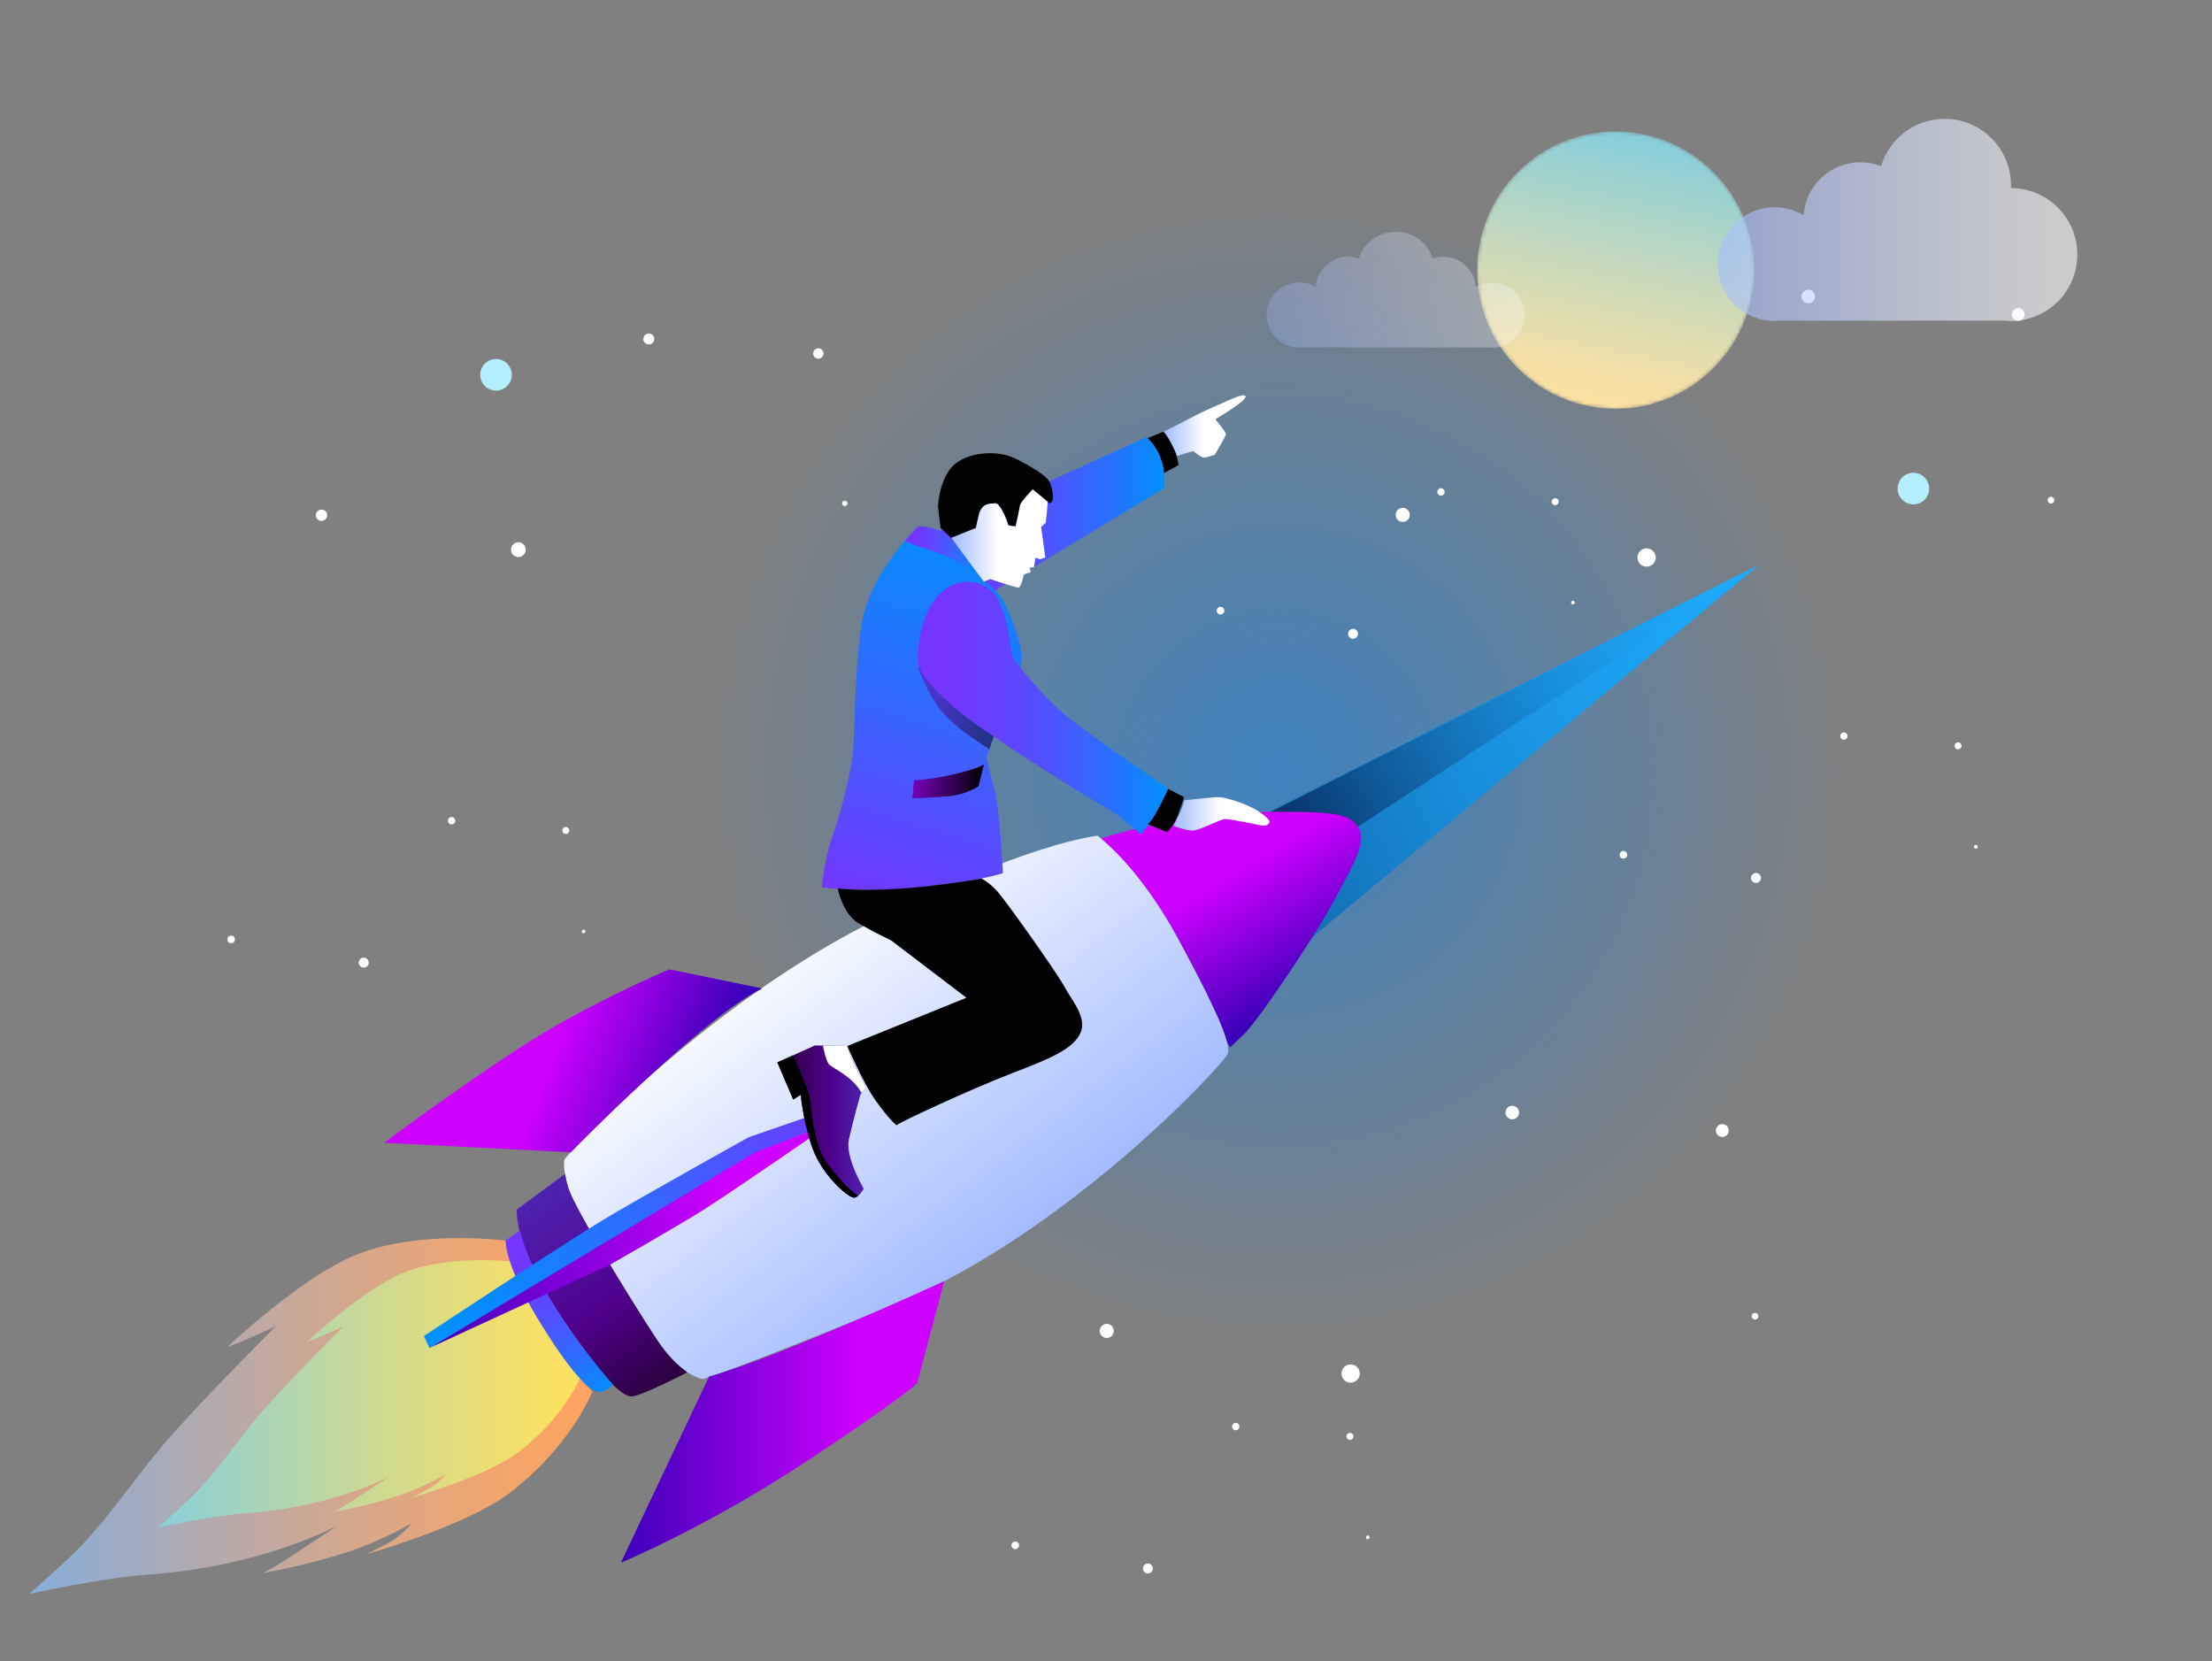 <svg width="590" height="443" viewBox="0 0 590 443" fill="none" xmlns="http://www.w3.org/2000/svg">
<rect x="0" y="0" width="590" height="443" fill="#808080" stroke="none"/>
<path d="M493.151 52.946H188.35V358.092H493.151V52.946Z" fill="url(#paint0_radial_35_181)"/>
<path d="M510.357 134.517C512.683 134.517 514.568 132.629 514.568 130.301C514.568 127.973 512.683 126.085 510.357 126.085C508.032 126.085 506.146 127.973 506.146 130.301C506.146 132.629 508.032 134.517 510.357 134.517Z" fill="#B3EFFF"/>
<path d="M132.3 104.171C134.626 104.171 136.511 102.284 136.511 99.956C136.511 97.627 134.626 95.74 132.3 95.74C129.974 95.74 128.089 97.627 128.089 99.956C128.089 102.284 129.974 104.171 132.3 104.171Z" fill="#B3EFFF"/>
<mask id="mask0_35_181" style="mask-type:alpha" maskUnits="userSpaceOnUse" x="393" y="35" width="75" height="75">
<path d="M404.74 98.124C419.136 112.603 442.515 112.662 456.977 98.257C471.439 83.853 471.498 60.44 457.11 45.961C442.721 31.483 419.335 31.424 404.873 45.828C390.418 60.233 390.359 83.646 404.74 98.124Z" fill="url(#paint1_linear_35_181)"/>
</mask>
<g mask="url(#mask0_35_181)">
<path d="M404.74 98.124C419.136 112.603 442.515 112.662 456.977 98.257C471.439 83.853 471.498 60.44 457.11 45.961C442.721 31.483 419.335 31.424 404.873 45.828C390.418 60.233 390.359 83.646 404.74 98.124Z" fill="url(#paint2_linear_35_181)"/>
</g>
<path d="M230.425 270.946L469.138 150.642L257.845 326.816" fill="url(#paint3_linear_35_181)"/>
<path d="M360.114 221.832L469.138 150.642L337.657 217.166L360.114 221.832Z" fill="url(#paint4_linear_35_181)"/>
<path d="M135.257 398.641C124.165 406.895 97.918 414.463 97.918 414.463C97.918 414.463 100.02 413.26 103.471 411.554C106.923 409.841 109.784 406.224 109.784 406.224C109.784 406.224 102.734 410.528 92.932 413.843C83.138 417.158 70.033 419.565 70.033 419.565C70.033 419.565 72.695 418.273 77.364 415.217C82.039 412.16 90.071 406.836 90.071 406.836C90.071 406.836 70.025 417.83 39.382 419.942C27.391 420.769 7.781 425.066 7.781 425.066C7.781 425.066 17.257 416.885 21.764 412.167C28.925 404.68 37.251 392.638 43.778 385.033C53.498 373.707 73.455 353.787 73.455 353.787C73.455 353.787 73.455 353.787 69.443 355.589C65.431 357.39 60.578 359.325 60.578 359.325C60.578 359.325 80.645 340.172 95.58 334.399C112.41 327.894 134.867 330.862 134.867 330.862C134.867 330.862 136.843 340.475 144.189 352.923C151.785 365.785 158.031 371.027 158.031 371.027C158.031 371.027 152.249 386.001 135.257 398.641Z" fill="url(#paint5_linear_35_181)"/>
<path d="M137.935 387.522C129.601 393.724 109.873 399.416 109.873 399.416C109.873 399.416 111.451 398.515 114.047 397.231C116.643 395.946 118.789 393.222 118.789 393.222C118.789 393.222 113.486 396.455 106.126 398.944C98.766 401.432 88.92 403.248 88.92 403.248C88.92 403.248 90.919 402.274 94.429 399.977C97.94 397.681 103.98 393.679 103.98 393.679C103.98 393.679 88.913 401.941 65.881 403.529C56.869 404.149 42.133 407.375 42.133 407.375C42.133 407.375 49.258 401.225 52.643 397.681C58.026 392.055 64.28 383.01 69.192 377.288C76.501 368.775 91.494 353.809 91.494 353.809C91.494 353.809 91.494 353.809 88.478 355.16C85.461 356.512 81.811 357.966 81.811 357.966C81.811 357.966 96.893 343.576 108.117 339.235C120.766 334.347 137.647 336.577 137.647 336.577C137.647 336.577 139.129 343.805 144.653 353.152C150.361 362.824 155.059 366.752 155.059 366.752C155.059 366.752 150.701 378.019 137.935 387.522Z" fill="url(#paint6_linear_35_181)"/>
<path d="M150.56 309.214C151.829 307.302 187.214 269.337 230.225 247.061C273.236 224.786 292.728 222.881 292.728 222.881C292.728 222.881 303.533 230.515 314.337 250.457C325.141 270.4 328.32 278.455 327.472 281.002C326.624 283.55 284.675 328.942 238.692 347.821C192.716 366.701 187.421 367.764 187.421 367.764C187.421 367.764 181.698 367.129 175.134 357.161C168.57 347.194 153.311 322.371 151.615 316.856C149.919 311.34 150.56 309.214 150.56 309.214Z" fill="url(#paint7_linear_35_181)"/>
<path d="M362.223 220.548C359.679 216.944 356.293 216.302 335.739 216.516C315.185 216.73 293.79 223.516 293.79 223.516L294.034 223.914C297.22 226.58 305.775 234.65 314.344 250.457C322.479 265.468 326.285 273.744 327.317 278.005L328.121 279.304C328.121 279.304 328.121 279.304 331.72 275.908C335.319 272.511 350.15 250.664 355.659 240.483C361.168 230.308 364.767 224.151 362.223 220.548Z" fill="url(#paint8_linear_35_181)"/>
<path d="M189.124 367.121L165.605 416.76C165.605 416.76 188.697 407.213 215.608 389.397C242.519 371.581 244.636 368.82 244.636 368.82L251.841 341.671C251.834 341.671 208.616 361.606 189.124 367.121Z" fill="url(#paint9_linear_35_181)"/>
<path d="M203.314 263.607L178.526 258.52C178.526 258.52 156.704 267.638 138.48 279.518C120.257 291.398 102.461 304.762 102.461 304.762L152.249 307.309C152.257 307.302 187.428 271.242 203.314 263.607Z" fill="url(#paint10_linear_35_181)"/>
<path d="M175.134 357.154C168.563 347.187 153.311 322.364 151.615 316.848C151.15 315.35 150.87 314.109 150.693 313.083L137.846 322.57C137.846 322.57 136.998 331.903 148.436 349.298C159.875 366.693 165.812 372.629 168.563 372.415C171.314 372.201 183.18 366.051 183.18 366.051L182.937 365.652C180.791 364.153 178.047 361.569 175.134 357.154Z" fill="url(#paint11_linear_35_181)"/>
<path d="M138.694 328.093L134.881 330.847C134.881 330.847 134.461 336.783 143.141 351.21C151.829 365.637 157.124 370.939 159.455 371.153C161.785 371.367 163.481 369.241 163.481 369.241C163.481 369.241 143.141 346.544 138.694 328.093Z" fill="url(#paint12_linear_35_181)"/>
<path d="M218.787 296.699L199.715 303.278C199.715 303.278 170.148 319.698 160.517 325.553C148.436 332.892 113.059 356.312 113.059 356.312L114.541 359.495L202.259 307.102L221.537 299.675L218.787 296.699Z" fill="url(#paint13_linear_35_181)"/>
<path d="M114.541 359.487L162.847 337.212C162.847 337.212 181.403 326.594 187.428 322.785C196.138 317.284 221.538 299.667 221.538 299.667L201.411 307.302L114.541 359.487Z" fill="url(#paint14_linear_35_181)"/>
<path d="M305.657 117.033L310.318 115.121C310.318 115.121 311.49 115.66 312.648 118.303C314.131 121.699 314.344 124.033 314.344 124.033L309.683 126.58C309.676 126.58 307.346 120.215 305.657 117.033Z" fill="black"/>
<path d="M262.852 159.037L310.524 130.19C310.524 130.19 311.092 125.664 309.396 121.707C307.7 117.749 305.723 116.612 305.723 116.612L244.422 144.403" fill="url(#paint15_linear_35_181)"/>
<path d="M241.31 144.256C241.31 144.256 232.128 154.363 230.011 165.394C227.895 176.425 228.101 194.876 227.467 201.033C226.833 207.184 223.654 218.643 221.744 223.944C219.834 229.245 219.2 236.673 219.2 236.673C219.2 236.673 232.548 238.157 247.38 236.459C262.211 234.76 267.506 232.856 267.506 232.856C267.506 232.856 266.658 215.46 265.102 209.805C263.546 204.149 263.125 202.17 263.125 202.17C263.125 202.17 263.693 200.051 265.102 196.234C266.518 192.417 273.576 178.839 272.447 173.612C271.319 168.377 268.494 160.743 266.09 158.195C263.686 155.648 262.697 155.227 262.697 155.227C262.697 155.227 257.188 147.305 253.375 143.628C249.563 139.951 244.902 140.372 244.902 140.372L241.31 144.256Z" fill="url(#paint16_linear_35_181)"/>
<path opacity="0.5" d="M244.85 177.997C244.85 177.997 247.32 185.211 251.421 190.017C255.514 194.824 263.922 199.778 263.922 199.778L265.116 196.234L245.418 178.005" fill="url(#paint17_linear_35_181)"/>
<path d="M260.728 152.458C258.781 149.815 255.757 145.902 253.39 143.621C249.577 139.944 244.916 140.365 244.916 140.365L241.361 144.204C243.913 145.769 250.211 146.928 254.238 149.276C256.687 150.701 258.921 151.735 260.728 152.458Z" fill="url(#paint18_linear_35_181)"/>
<path d="M243.788 208.107C243.788 208.107 248.309 207.966 254.806 206.408C261.304 204.851 262.432 203.861 262.432 203.861L261.016 209.657C261.016 209.657 257.764 211.916 253.103 212.345C248.442 212.766 243.353 212.913 243.353 212.913L243.788 208.107Z" fill="url(#paint19_linear_35_181)"/>
<path d="M223.448 236.953C223.448 236.953 224.716 243.739 229.097 246.286C233.478 248.833 237.711 250.812 237.711 250.812L257.771 266.088L225.992 278.957C225.992 278.957 230.085 288.57 233.477 293.384C236.87 298.191 239.267 300.457 239.267 300.029C239.267 299.601 259.327 290.268 270.057 286.171C280.795 282.073 286.157 279.666 288.141 275.568C290.117 271.47 285.884 266.804 283.9 263.127C281.924 259.45 268.501 240.505 266.104 237.817C263.708 235.13 261.724 234.281 261.724 234.281C261.724 234.281 239.687 238.511 223.448 236.953Z" fill="black"/>
<path d="M225.985 278.95L217.371 278.809L207.341 283.335L211.581 293.236L213.558 291.967C213.558 291.967 214.546 301.439 217.371 307.804C220.195 314.168 226.412 319.543 227.821 319.403C229.237 319.263 230.365 316.996 230.365 316.996C230.365 316.996 225.424 308.653 226.412 303.987C227.401 299.32 229.517 291.826 229.517 291.826L231.073 290.128C231.073 290.121 226.272 281.357 225.985 278.95Z" fill="url(#paint20_linear_35_181)"/>
<path d="M225.985 278.95L219.48 278.846C219.804 280.449 220.394 282.929 221.043 283.764C221.928 284.908 227.135 286.732 229.827 291.487L231.073 290.128C231.073 290.121 226.272 281.357 225.985 278.95Z" fill="white"/>
<path d="M227.821 319.396C228.204 319.359 228.566 319.159 228.89 318.901C226.184 317.122 223.337 313.799 220.616 310.203C216.663 304.969 216.375 294.226 215.814 291.959C215.342 290.076 212.429 283.594 211.463 281.467L207.341 283.328L211.581 293.229L213.558 291.959C213.558 291.959 214.546 301.432 217.371 307.796C220.195 314.161 226.412 319.536 227.821 319.396Z" fill="black"/>
<path d="M250.883 140.793C250.883 140.793 250.462 137.19 250.248 135.698C250.034 134.214 250.883 126.58 255.013 123.501C259.143 120.422 266.348 120.105 270.692 122.231C275.036 124.35 278.952 126.794 279.8 128.278C280.648 129.762 281.069 132.523 280.751 133.373C280.434 134.222 279.903 134.222 279.903 134.222L275.456 130.508C275.456 130.508 272.174 133.904 272.064 134.753C271.96 135.602 270.898 140.372 270.898 140.372C270.898 140.372 268.885 140.269 268.885 139.951C268.885 139.634 266.872 134.015 265.389 134.222C263.907 134.436 261.93 134.007 261.045 137.404C260.795 138.378 260.3 140.8 260.3 140.8L253.729 143.451L250.883 140.793Z" fill="black"/>
<path d="M275.464 130.508C275.464 130.508 272.182 133.904 272.071 134.753C271.968 135.602 270.906 140.372 270.906 140.372C270.906 140.372 268.892 140.269 268.892 139.951C268.892 139.634 266.879 134.015 265.397 134.222C263.914 134.436 261.938 134.007 261.053 137.404C260.802 138.378 260.308 140.8 260.308 140.8L253.737 143.451L262.425 155.153L264.121 154.445C264.121 154.445 271.039 156.778 271.68 156.704C272.314 156.63 273.022 153.662 273.022 153.381C273.022 153.101 274.225 152.813 274.719 152.673C275.213 152.532 274.579 151.469 274.579 151.469L275.781 151.255L276.201 148.708C276.201 148.708 277.116 149.129 277.403 149.129C277.683 149.129 278.819 148.634 278.819 148.634L277.691 140.571L278.959 139.368L279.453 133.993L279.328 133.712L275.464 130.508Z" fill="url(#paint21_linear_35_181)"/>
<path d="M244.916 177.274C244.916 177.274 246.752 184.059 263.28 195.23C279.807 206.401 290.826 213.046 294.638 215.172C298.451 217.291 304.241 222.526 304.241 222.526C304.241 222.526 307.493 218.849 309.322 215.453C311.158 212.057 311.579 210.359 311.579 210.359C311.579 210.359 291.239 196.36 285.162 191.553C279.085 186.747 270.898 176.986 270.05 175.007C269.202 173.028 269.062 159.879 262.985 156.482C256.908 153.086 250.13 156.482 247.166 163.696C244.201 170.909 244.916 177.274 244.916 177.274Z" fill="url(#paint22_linear_35_181)"/>
<path d="M306.18 219.809L311.269 221.928C311.269 221.928 313.283 220.127 314.345 217.048C315.407 213.969 315.827 212.596 315.827 212.596L311.586 210.366C311.586 210.366 308.091 218.214 306.18 219.809Z" fill="black"/>
<path d="M315.827 213.445C315.827 213.445 323.032 212.596 324.832 212.596C326.631 212.596 330.127 213.659 333.202 215.032C336.278 216.405 338.608 218.532 338.608 219.064C338.608 219.595 338.077 220.444 336.381 220.127C334.685 219.809 327.797 218.325 326.631 218.429C325.466 218.532 319.854 221.507 318.047 221.507C316.24 221.507 312.958 220.237 312.958 220.237C312.958 220.237 315.827 215.032 315.827 213.445Z" fill="url(#paint23_linear_35_181)"/>
<path d="M310.318 115.128C310.318 115.128 313.71 113.504 315.546 112.515C317.383 111.525 321.476 109.406 324.588 108.129C327.693 106.859 331.794 104.592 332.214 105.722C332.634 106.852 324.16 111.806 324.16 111.806C324.16 111.806 326.985 115.202 326.985 115.763C326.985 116.332 324.02 121.279 324.02 121.279C324.02 121.279 321.697 122.12 320.915 121.987C320.134 121.855 318.231 120.289 318.231 120.289L313.99 121.559C313.99 121.559 311.726 116.324 310.318 115.128Z" fill="url(#paint24_linear_35_181)"/>
<path d="M173.062 91.863C173.868 91.863 174.522 91.209 174.522 90.401C174.522 89.594 173.868 88.94 173.062 88.94C172.255 88.94 171.602 89.594 171.602 90.401C171.602 91.209 172.255 91.863 173.062 91.863Z" fill="white"/>
<path d="M226.051 134.244C226.051 134.642 225.727 134.967 225.328 134.967C224.93 134.967 224.606 134.642 224.606 134.244C224.606 133.845 224.93 133.52 225.328 133.52C225.727 133.52 226.051 133.845 226.051 134.244Z" fill="white"/>
<path d="M140.228 146.589C140.228 147.681 139.343 148.56 138.259 148.56C137.168 148.56 136.29 147.674 136.29 146.589C136.29 145.496 137.175 144.617 138.259 144.617C139.343 144.617 140.228 145.503 140.228 146.589Z" fill="white"/>
<path d="M87.268 137.411C87.268 138.253 86.59 138.932 85.757 138.932C84.916 138.932 84.237 138.253 84.237 137.411C84.237 136.57 84.916 135.89 85.757 135.89C86.59 135.898 87.268 136.577 87.268 137.411Z" fill="white"/>
<path d="M219.657 94.27C219.657 95.031 219.038 95.651 218.278 95.651C217.518 95.651 216.899 95.031 216.899 94.27C216.899 93.51 217.518 92.89 218.278 92.89C219.045 92.89 219.657 93.51 219.657 94.27Z" fill="white"/>
<path d="M482.31 80.892C483.308 80.892 484.117 80.082 484.117 79.083C484.117 78.084 483.308 77.274 482.31 77.274C481.312 77.274 480.503 78.084 480.503 79.083C480.503 80.082 481.312 80.892 482.31 80.892Z" fill="white"/>
<path d="M547.948 133.395C547.948 133.889 547.549 134.288 547.055 134.288C546.561 134.288 546.163 133.889 546.163 133.395C546.163 132.9 546.561 132.501 547.055 132.501C547.549 132.501 547.948 132.9 547.948 133.395Z" fill="white"/>
<path d="M441.63 148.686C441.63 150.037 440.538 151.129 439.188 151.129C437.839 151.129 436.747 150.037 436.747 148.686C436.747 147.334 437.839 146.242 439.188 146.242C440.538 146.242 441.63 147.334 441.63 148.686Z" fill="white"/>
<path d="M376.029 137.315C376.029 138.356 375.188 139.198 374.148 139.198C373.109 139.198 372.268 138.356 372.268 137.315C372.268 136.274 373.109 135.432 374.148 135.432C375.188 135.44 376.029 136.282 376.029 137.315Z" fill="white"/>
<path d="M540.034 83.875C540.034 84.82 539.267 85.588 538.323 85.588C537.379 85.588 536.612 84.82 536.612 83.875C536.612 82.93 537.379 82.162 538.323 82.162C539.267 82.162 540.034 82.93 540.034 83.875Z" fill="white"/>
<path d="M403.361 298.516C404.359 298.516 405.168 297.706 405.168 296.707C405.168 295.708 404.359 294.898 403.361 294.898C402.363 294.898 401.554 295.708 401.554 296.707C401.554 297.706 402.363 298.516 403.361 298.516Z" fill="white"/>
<path d="M469.006 351.018C469.006 351.513 468.608 351.912 468.114 351.912C467.619 351.912 467.221 351.513 467.221 351.018C467.221 350.524 467.619 350.125 468.114 350.125C468.608 350.118 469.006 350.524 469.006 351.018Z" fill="white"/>
<path d="M362.688 366.309C362.688 367.66 361.596 368.753 360.247 368.753C358.897 368.753 357.805 367.66 357.805 366.309C357.805 364.958 358.897 363.865 360.247 363.865C361.596 363.865 362.688 364.958 362.688 366.309Z" fill="white"/>
<path d="M297.087 354.939C297.087 355.98 296.246 356.822 295.207 356.822C294.167 356.822 293.326 355.98 293.326 354.939C293.326 353.898 294.167 353.056 295.207 353.056C296.246 353.056 297.087 353.898 297.087 354.939Z" fill="white"/>
<path d="M461.092 301.498C461.092 302.443 460.325 303.211 459.381 303.211C458.437 303.211 457.67 302.443 457.67 301.498C457.67 300.553 458.437 299.785 459.381 299.785C460.325 299.785 461.092 300.553 461.092 301.498Z" fill="white"/>
<path d="M329.611 381.438C330.153 381.438 330.592 380.998 330.592 380.456C330.592 379.913 330.153 379.474 329.611 379.474C329.069 379.474 328.63 379.913 328.63 380.456C328.63 380.998 329.069 381.438 329.611 381.438Z" fill="white"/>
<path d="M365.298 409.989C365.298 410.255 365.085 410.476 364.812 410.476C364.546 410.476 364.325 410.262 364.325 409.989C364.325 409.716 364.539 409.502 364.812 409.502C365.085 409.502 365.298 409.716 365.298 409.989Z" fill="white"/>
<path d="M307.493 418.303C307.493 419.041 306.896 419.632 306.166 419.632C305.428 419.632 304.838 419.034 304.838 418.303C304.838 417.564 305.436 416.974 306.166 416.974C306.896 416.974 307.493 417.564 307.493 418.303Z" fill="white"/>
<path d="M271.82 412.115C271.82 412.677 271.363 413.134 270.803 413.134C270.242 413.134 269.785 412.677 269.785 412.115C269.785 411.554 270.242 411.097 270.803 411.097C271.363 411.097 271.82 411.554 271.82 412.115Z" fill="white"/>
<path d="M360.999 383.062C360.999 383.579 360.586 383.992 360.07 383.992C359.553 383.992 359.14 383.579 359.14 383.062C359.14 382.545 359.553 382.132 360.07 382.132C360.579 382.132 360.999 382.545 360.999 383.062Z" fill="white"/>
<path d="M120.456 219.854C120.997 219.854 121.437 219.414 121.437 218.872C121.437 218.329 120.997 217.89 120.456 217.89C119.914 217.89 119.475 218.329 119.475 218.872C119.475 219.414 119.914 219.854 120.456 219.854Z" fill="white"/>
<path d="M156.151 248.405C156.151 248.671 155.937 248.892 155.664 248.892C155.398 248.892 155.177 248.678 155.177 248.405C155.177 248.139 155.391 247.918 155.664 247.918C155.929 247.918 156.151 248.139 156.151 248.405Z" fill="white"/>
<path d="M98.338 256.719C98.338 257.457 97.741 258.047 97.011 258.047C96.273 258.047 95.683 257.449 95.683 256.719C95.683 255.98 96.281 255.389 97.011 255.389C97.748 255.389 98.338 255.988 98.338 256.719Z" fill="white"/>
<path d="M62.673 250.539C62.673 251.1 62.215 251.558 61.655 251.558C61.094 251.558 60.637 251.1 60.637 250.539C60.637 249.977 61.094 249.52 61.655 249.52C62.215 249.52 62.673 249.97 62.673 250.539Z" fill="white"/>
<path d="M151.844 221.478C151.844 221.995 151.431 222.408 150.915 222.408C150.398 222.408 149.985 221.995 149.985 221.478C149.985 220.961 150.398 220.548 150.915 220.548C151.431 220.548 151.844 220.968 151.844 221.478Z" fill="white"/>
<path d="M491.809 197.283C492.351 197.283 492.79 196.843 492.79 196.301C492.79 195.758 492.351 195.319 491.809 195.319C491.267 195.319 490.828 195.758 490.828 196.301C490.828 196.843 491.267 197.283 491.809 197.283Z" fill="white"/>
<path d="M527.504 225.834C527.504 226.1 527.29 226.321 527.017 226.321C526.745 226.321 526.531 226.107 526.531 225.834C526.531 225.568 526.745 225.347 527.017 225.347C527.29 225.347 527.504 225.561 527.504 225.834Z" fill="white"/>
<path d="M469.692 234.148C469.692 234.886 469.094 235.477 468.364 235.477C467.627 235.477 467.037 234.879 467.037 234.148C467.037 233.409 467.634 232.819 468.364 232.819C469.102 232.819 469.692 233.417 469.692 234.148Z" fill="white"/>
<path d="M434.026 227.968C434.026 228.529 433.569 228.987 433.008 228.987C432.448 228.987 431.991 228.529 431.991 227.968C431.991 227.407 432.448 226.949 433.008 226.949C433.569 226.942 434.026 227.399 434.026 227.968Z" fill="white"/>
<path d="M523.197 198.907C523.197 199.424 522.784 199.837 522.268 199.837C521.752 199.837 521.339 199.424 521.339 198.907C521.339 198.39 521.752 197.977 522.268 197.977C522.784 197.977 523.197 198.398 523.197 198.907Z" fill="white"/>
<path d="M384.341 132.169C384.882 132.169 385.322 131.729 385.322 131.187C385.322 130.645 384.882 130.205 384.341 130.205C383.799 130.205 383.36 130.645 383.36 131.187C383.36 131.729 383.799 132.169 384.341 132.169Z" fill="white"/>
<path d="M420.036 160.72C420.036 160.986 419.822 161.208 419.549 161.208C419.276 161.208 419.062 160.994 419.062 160.72C419.062 160.455 419.276 160.233 419.549 160.233C419.822 160.233 420.036 160.447 420.036 160.72Z" fill="white"/>
<path d="M362.223 169.034C362.223 169.772 361.626 170.363 360.896 170.363C360.158 170.363 359.568 169.765 359.568 169.034C359.568 168.296 360.166 167.705 360.896 167.705C361.633 167.705 362.223 168.303 362.223 169.034Z" fill="white"/>
<path d="M326.558 162.854C326.558 163.415 326.1 163.873 325.54 163.873C324.979 163.873 324.522 163.415 324.522 162.854C324.522 162.293 324.979 161.835 325.54 161.835C326.1 161.828 326.558 162.286 326.558 162.854Z" fill="white"/>
<path d="M415.729 133.793C415.729 134.31 415.316 134.724 414.8 134.724C414.283 134.724 413.87 134.31 413.87 133.793C413.87 133.277 414.283 132.863 414.8 132.863C415.316 132.863 415.729 133.277 415.729 133.793Z" fill="white"/>
<path opacity="0.6" d="M473.357 55.272C476.182 55.272 478.822 56.047 481.086 57.398C481.624 49.513 488.181 43.288 496.19 43.288C498.144 43.288 500.01 43.665 501.721 44.337C503.904 37.027 510.667 31.697 518.676 31.697C528.456 31.697 536.376 39.634 536.376 49.417C536.376 49.668 536.369 49.919 536.354 50.162C536.362 50.162 536.369 50.162 536.376 50.162C546.148 50.162 554.076 58.099 554.076 67.882C554.076 77.673 546.148 85.602 536.376 85.602C535.764 85.602 535.16 85.573 534.57 85.514H475.002C474.456 85.573 473.91 85.602 473.35 85.602C464.986 85.602 458.201 78.81 458.201 70.437C458.209 62.064 464.994 55.272 473.357 55.272Z" fill="url(#paint25_linear_35_181)"/>
<path opacity="0.3" d="M398.051 75.347C396.436 75.347 394.916 75.79 393.626 76.565C393.316 72.047 389.562 68.48 384.975 68.48C383.987 68.48 383.035 68.658 382.15 68.968C380.874 64.833 377.017 61.821 372.467 61.821C372.128 61.821 371.788 61.843 371.457 61.872C367.201 62.138 363.661 65.025 362.43 68.946C361.537 68.635 360.586 68.458 359.59 68.458C355.003 68.458 351.249 72.024 350.939 76.543C349.641 75.768 348.129 75.325 346.514 75.325C341.721 75.325 337.841 79.216 337.841 84.008C337.841 88.807 341.728 92.69 346.514 92.69C346.831 92.69 347.149 92.668 347.458 92.639H360.778C361.168 92.683 361.559 92.713 361.965 92.713C362.312 92.713 362.658 92.698 362.997 92.661H382.018C382.209 92.668 382.401 92.69 382.6 92.69C382.799 92.69 382.991 92.668 383.183 92.661H397.107C397.417 92.698 397.734 92.713 398.051 92.713C402.845 92.713 406.724 88.822 406.724 84.03C406.724 79.238 402.837 75.347 398.051 75.347Z" fill="url(#paint26_linear_35_181)"/>
<defs>
<radialGradient id="paint0_radial_35_181" cx="0" cy="0" r="1" gradientUnits="userSpaceOnUse" gradientTransform="translate(340.755 205.522) scale(152.401 152.573)">
<stop stop-color="#3E82BF"/>
<stop offset="1" stop-color="#3E82BF" stop-opacity="0"/>
</radialGradient>
<linearGradient id="paint1_linear_35_181" x1="437.899" y1="37.356" x2="423.301" y2="109.86" gradientUnits="userSpaceOnUse">
<stop stop-color="#4D4D4D"/>
<stop offset="0.293" stop-color="#898989"/>
<stop offset="0.628" stop-color="#C8C8C8"/>
<stop offset="0.873" stop-color="#F0F0F0"/>
<stop offset="1" stop-color="white"/>
</linearGradient>
<linearGradient id="paint2_linear_35_181" x1="437.899" y1="37.356" x2="423.301" y2="109.86" gradientUnits="userSpaceOnUse">
<stop stop-color="#88CFDA"/>
<stop offset="0.008" stop-color="#89CFD9"/>
<stop offset="0.478" stop-color="#C8D9BB"/>
<stop offset="0.822" stop-color="#F0DFA7"/>
<stop offset="1" stop-color="#FFE1A0"/>
</linearGradient>
<linearGradient id="paint3_linear_35_181" x1="508.004" y1="139.181" x2="228.128" y2="308.188" gradientUnits="userSpaceOnUse">
<stop stop-color="#1DACFF"/>
<stop offset="0.136" stop-color="#1CA9FB"/>
<stop offset="0.274" stop-color="#1B9FEF"/>
<stop offset="0.414" stop-color="#188EDA"/>
<stop offset="0.555" stop-color="#1476BD"/>
<stop offset="0.696" stop-color="#0F5898"/>
<stop offset="0.839" stop-color="#08326B"/>
<stop offset="0.979" stop-color="#010737"/>
<stop offset="1" stop-color="#00002E"/>
</linearGradient>
<linearGradient id="paint4_linear_35_181" x1="478.45" y1="141.26" x2="318.159" y2="237.835" gradientUnits="userSpaceOnUse">
<stop stop-color="#1DACFF"/>
<stop offset="0.136" stop-color="#1CA9FB"/>
<stop offset="0.274" stop-color="#1B9FEF"/>
<stop offset="0.414" stop-color="#188EDA"/>
<stop offset="0.555" stop-color="#1476BD"/>
<stop offset="0.696" stop-color="#0F5898"/>
<stop offset="0.839" stop-color="#08326B"/>
<stop offset="0.979" stop-color="#010737"/>
<stop offset="1" stop-color="#00002E"/>
</linearGradient>
<linearGradient id="paint5_linear_35_181" x1="7.792" y1="377.613" x2="158.042" y2="377.613" gradientUnits="userSpaceOnUse">
<stop stop-color="#88AEDA"/>
<stop offset="0.042" stop-color="#8EADD4"/>
<stop offset="0.496" stop-color="#CBA895"/>
<stop offset="0.828" stop-color="#F1A56D"/>
<stop offset="1" stop-color="#FFA45E"/>
</linearGradient>
<linearGradient id="paint6_linear_35_181" x1="42.136" y1="371.715" x2="155.053" y2="371.715" gradientUnits="userSpaceOnUse">
<stop stop-color="#88CFDA"/>
<stop offset="0.042" stop-color="#8ED0D4"/>
<stop offset="0.496" stop-color="#CBD995"/>
<stop offset="0.828" stop-color="#F1DF6D"/>
<stop offset="1" stop-color="#FFE15E"/>
</linearGradient>
<linearGradient id="paint7_linear_35_181" x1="269.576" y1="335.065" x2="134.213" y2="158.936" gradientUnits="userSpaceOnUse">
<stop stop-color="#A1BAFF"/>
<stop offset="0.488" stop-color="white"/>
</linearGradient>
<linearGradient id="paint8_linear_35_181" x1="352.257" y1="261.636" x2="326.146" y2="219.082" gradientUnits="userSpaceOnUse">
<stop stop-color="#3D00BA"/>
<stop offset="0.745" stop-color="#CE00FF"/>
</linearGradient>
<linearGradient id="paint9_linear_35_181" x1="165.602" y1="379.212" x2="251.837" y2="379.212" gradientUnits="userSpaceOnUse">
<stop stop-color="#3D00BA"/>
<stop offset="0.745" stop-color="#CE00FF"/>
</linearGradient>
<linearGradient id="paint10_linear_35_181" x1="185.211" y1="296.914" x2="133.497" y2="276.591" gradientUnits="userSpaceOnUse">
<stop stop-color="#3D00BA"/>
<stop offset="0.745" stop-color="#CE00FF"/>
</linearGradient>
<linearGradient id="paint11_linear_35_181" x1="176.996" y1="372.873" x2="141.346" y2="318.823" gradientUnits="userSpaceOnUse">
<stop stop-color="#270036"/>
<stop offset="0.438" stop-color="#4F008B"/>
<stop offset="1" stop-color="#4C24B1"/>
</linearGradient>
<linearGradient id="paint12_linear_35_181" x1="135.19" y1="328.509" x2="160.657" y2="373.026" gradientUnits="userSpaceOnUse">
<stop stop-color="#7633FF"/>
<stop offset="0.159" stop-color="#7137FF"/>
<stop offset="0.353" stop-color="#6243FF"/>
<stop offset="0.568" stop-color="#4957FF"/>
<stop offset="0.794" stop-color="#2672FF"/>
<stop offset="1" stop-color="#0090FF"/>
</linearGradient>
<linearGradient id="paint13_linear_35_181" x1="228.182" y1="293.359" x2="117.532" y2="352.433" gradientUnits="userSpaceOnUse">
<stop stop-color="#7633FF"/>
<stop offset="0.132" stop-color="#6342FF"/>
<stop offset="0.534" stop-color="#2E6CFF"/>
<stop offset="0.835" stop-color="#0D86FF"/>
<stop offset="1" stop-color="#0090FF"/>
</linearGradient>
<linearGradient id="paint14_linear_35_181" x1="114.54" y1="329.577" x2="221.538" y2="329.577" gradientUnits="userSpaceOnUse">
<stop stop-color="#3D00BA"/>
<stop offset="0.745" stop-color="#CE00FF"/>
</linearGradient>
<linearGradient id="paint15_linear_35_181" x1="244.421" y1="137.822" x2="310.617" y2="137.822" gradientUnits="userSpaceOnUse">
<stop stop-color="#7633FF"/>
<stop offset="0.159" stop-color="#7137FF"/>
<stop offset="0.353" stop-color="#6243FF"/>
<stop offset="0.568" stop-color="#4957FF"/>
<stop offset="0.794" stop-color="#2672FF"/>
<stop offset="1" stop-color="#0090FF"/>
</linearGradient>
<linearGradient id="paint16_linear_35_181" x1="234.996" y1="243.729" x2="268.117" y2="135.994" gradientUnits="userSpaceOnUse">
<stop stop-color="#7633FF"/>
<stop offset="0.111" stop-color="#6640FF"/>
<stop offset="0.524" stop-color="#2F6BFF"/>
<stop offset="0.833" stop-color="#0D86FF"/>
<stop offset="1" stop-color="#0090FF"/>
</linearGradient>
<linearGradient id="paint17_linear_35_181" x1="244.853" y1="188.884" x2="265.114" y2="188.884" gradientUnits="userSpaceOnUse">
<stop stop-color="#7700BB"/>
<stop offset="1"/>
</linearGradient>
<linearGradient id="paint18_linear_35_181" x1="241.361" y1="146.407" x2="260.728" y2="146.407" gradientUnits="userSpaceOnUse">
<stop stop-color="#7633FF"/>
<stop offset="0.159" stop-color="#7137FF"/>
<stop offset="0.353" stop-color="#6243FF"/>
<stop offset="0.568" stop-color="#4957FF"/>
<stop offset="0.794" stop-color="#2672FF"/>
<stop offset="1" stop-color="#0090FF"/>
</linearGradient>
<linearGradient id="paint19_linear_35_181" x1="243.361" y1="208.387" x2="262.43" y2="208.387" gradientUnits="userSpaceOnUse">
<stop stop-color="#7700BB"/>
<stop offset="1"/>
</linearGradient>
<linearGradient id="paint20_linear_35_181" x1="207.342" y1="299.104" x2="231.073" y2="299.104" gradientUnits="userSpaceOnUse">
<stop stop-color="#270036"/>
<stop offset="0.594" stop-color="#4F008B"/>
<stop offset="1" stop-color="#4C24B1"/>
</linearGradient>
<linearGradient id="paint21_linear_35_181" x1="253.744" y1="143.603" x2="279.452" y2="143.603" gradientUnits="userSpaceOnUse">
<stop stop-color="#A1BAFF"/>
<stop offset="0.488" stop-color="white"/>
</linearGradient>
<linearGradient id="paint22_linear_35_181" x1="244.842" y1="188.847" x2="311.586" y2="188.847" gradientUnits="userSpaceOnUse">
<stop stop-color="#7633FF"/>
<stop offset="0.159" stop-color="#7137FF"/>
<stop offset="0.353" stop-color="#6243FF"/>
<stop offset="0.568" stop-color="#4957FF"/>
<stop offset="0.794" stop-color="#2672FF"/>
<stop offset="1" stop-color="#0090FF"/>
</linearGradient>
<linearGradient id="paint23_linear_35_181" x1="312.963" y1="217.048" x2="338.601" y2="217.048" gradientUnits="userSpaceOnUse">
<stop stop-color="#A1BAFF"/>
<stop offset="0.488" stop-color="white"/>
</linearGradient>
<linearGradient id="paint24_linear_35_181" x1="310.315" y1="113.707" x2="332.224" y2="113.707" gradientUnits="userSpaceOnUse">
<stop stop-color="#A1BAFF"/>
<stop offset="0.488" stop-color="white"/>
</linearGradient>
<linearGradient id="paint25_linear_35_181" x1="458.21" y1="58.649" x2="554.087" y2="58.649" gradientUnits="userSpaceOnUse">
<stop stop-color="#A1BAFF"/>
<stop offset="0.089" stop-color="#ACC2FF"/>
<stop offset="0.499" stop-color="#D9E3FF"/>
<stop offset="0.816" stop-color="#F5F7FF"/>
<stop offset="1" stop-color="white"/>
</linearGradient>
<linearGradient id="paint26_linear_35_181" x1="337.828" y1="77.27" x2="406.723" y2="77.27" gradientUnits="userSpaceOnUse">
<stop stop-color="#A1BAFF"/>
<stop offset="0.089" stop-color="#ACC2FF"/>
<stop offset="0.499" stop-color="#D9E3FF"/>
<stop offset="0.816" stop-color="#F5F7FF"/>
<stop offset="1" stop-color="white"/>
</linearGradient>
</defs>
</svg>
